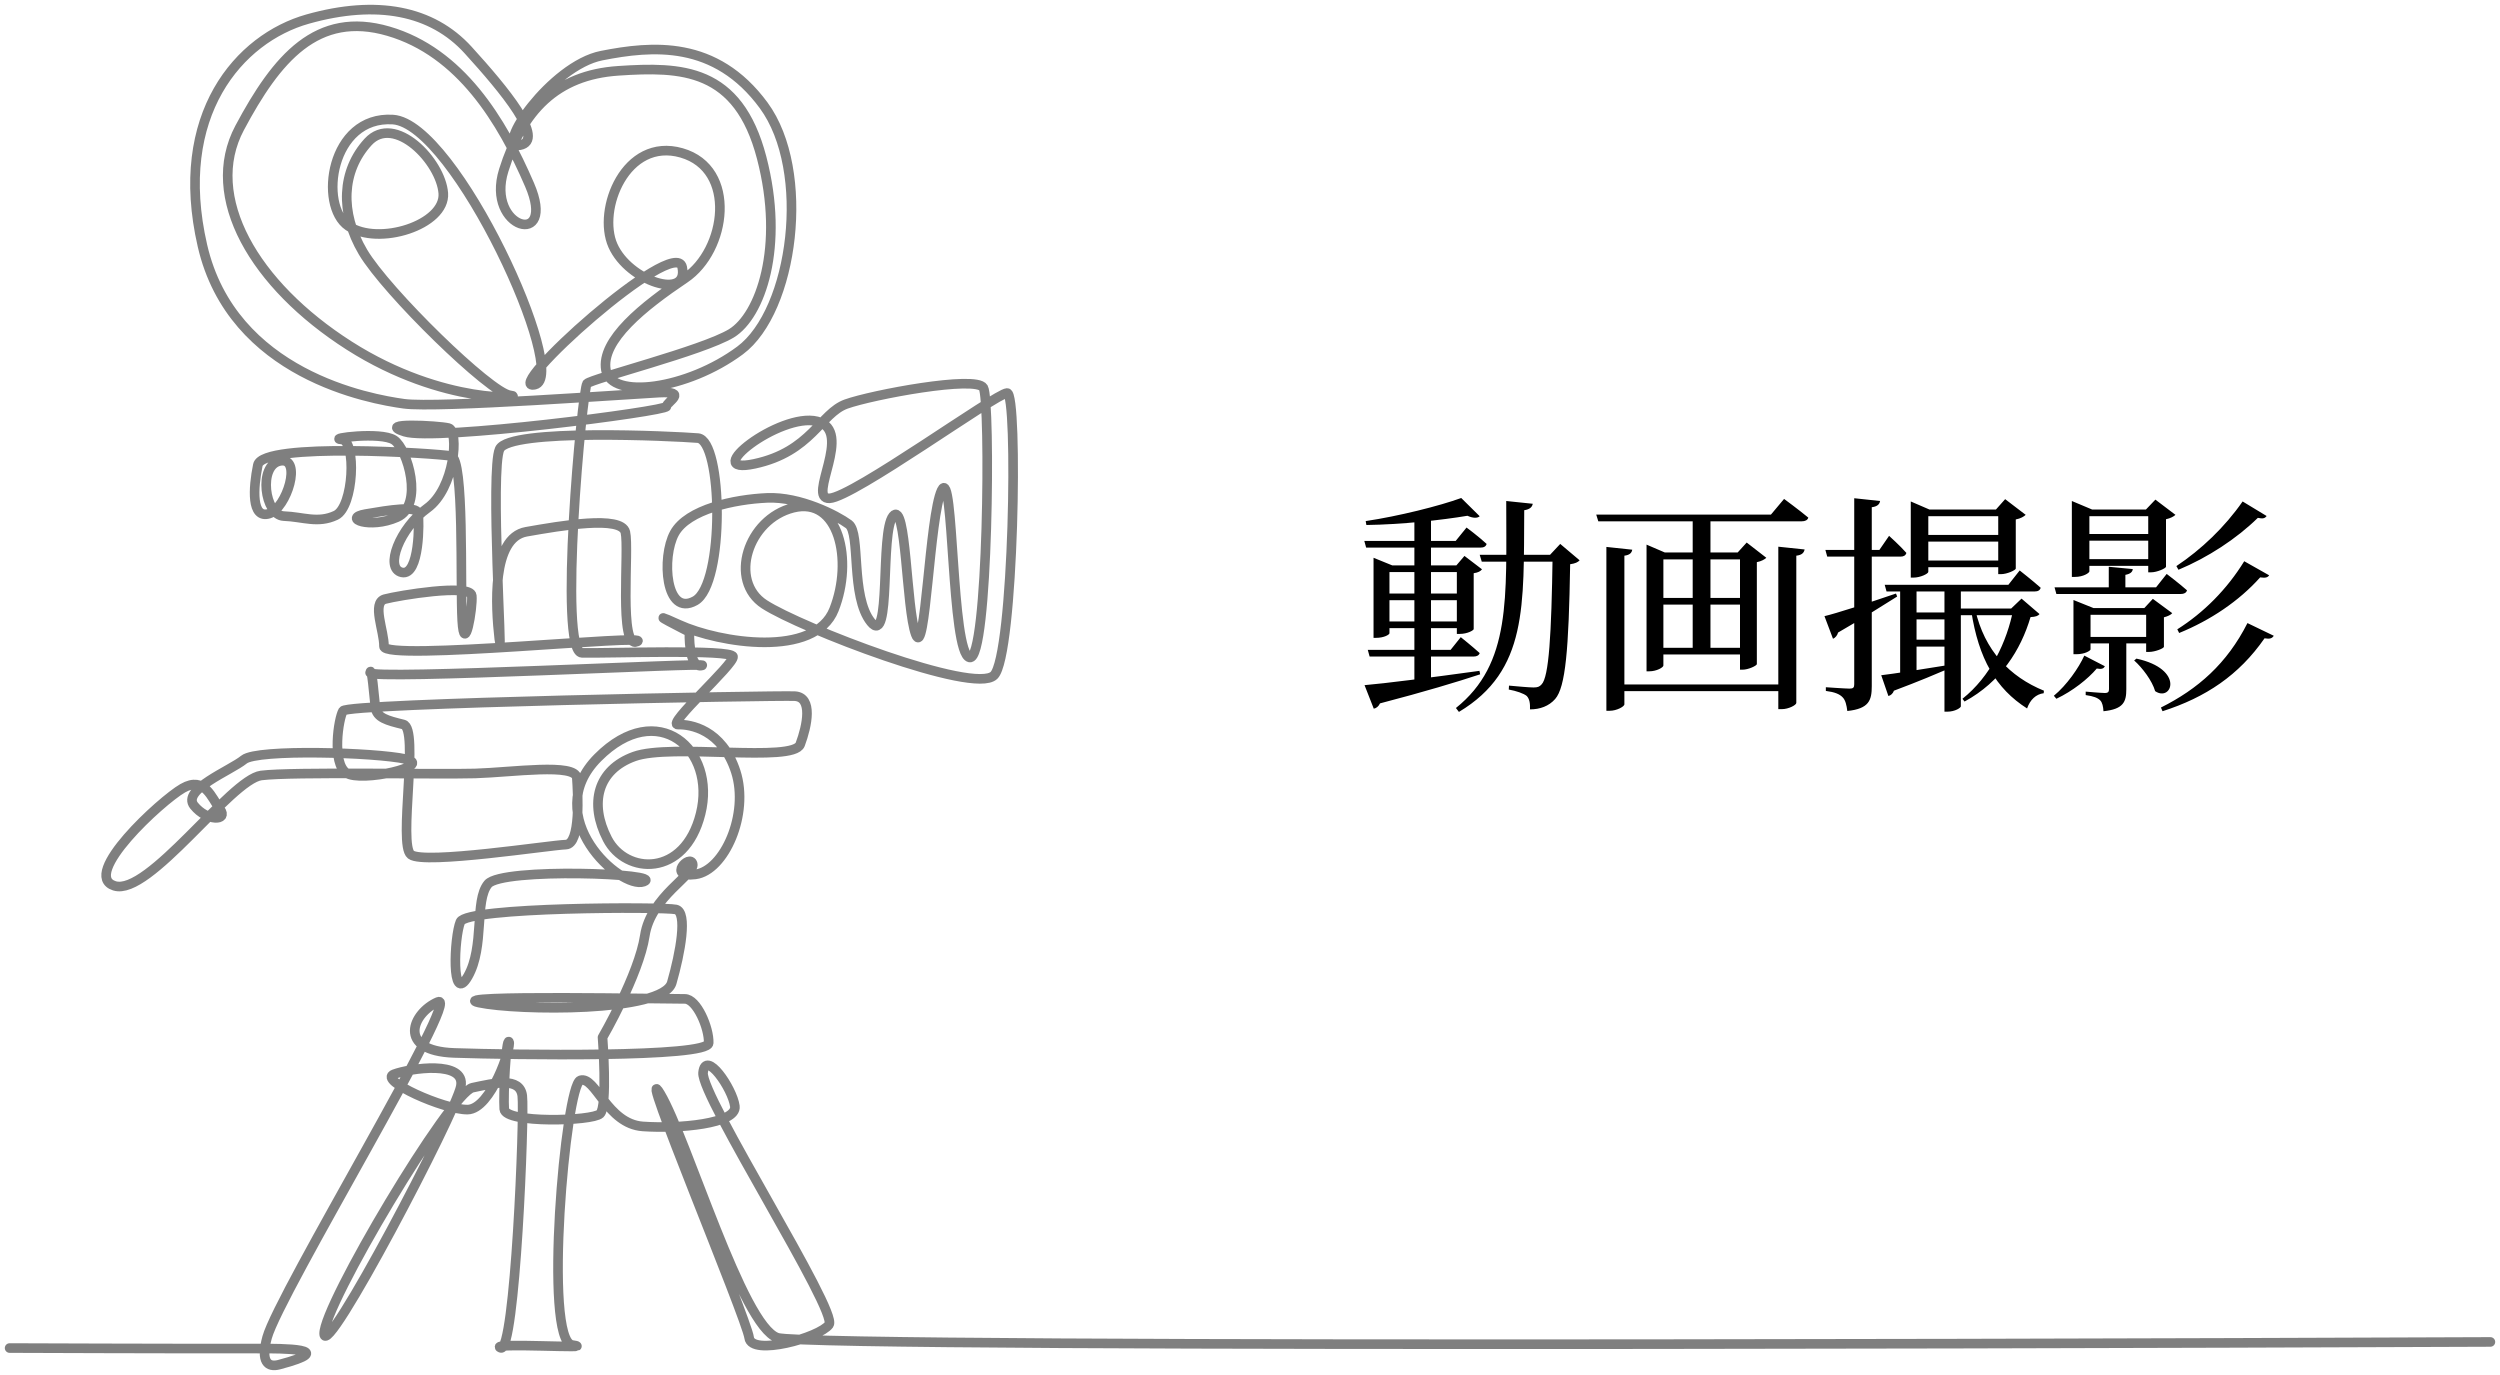 <svg width="260" height="143" viewBox="0 0 260 143" fill="none" xmlns="http://www.w3.org/2000/svg">
<path d="M141.888 56.256H151.392L152.52 54.864C152.52 54.864 153.816 55.824 154.608 56.568C154.536 56.832 154.32 56.952 153.96 56.952H142.08L141.888 56.256ZM142.248 67.584H150.864L151.92 66.264C151.92 66.264 153.12 67.224 153.888 67.92C153.816 68.16 153.576 68.28 153.264 68.28H142.44L142.248 67.584ZM141.912 71.256C143.952 71.088 148.824 70.464 153.864 69.768L153.936 70.128C151.536 70.92 148.2 71.928 143.52 73.152C143.376 73.464 143.136 73.656 142.872 73.704L141.912 71.256ZM143.712 61.728H152.328V62.424H143.712V61.728ZM143.712 64.632H152.328V65.328H143.712V64.632ZM151.968 51.792L153.888 53.688C153.672 53.904 153.192 53.904 152.616 53.64C149.904 54.096 145.728 54.552 142.104 54.6L142.032 54.192C145.44 53.688 149.736 52.608 151.968 51.792ZM147.096 53.856L148.824 53.52V70.896C148.824 71.064 148.248 71.472 147.384 71.472H147.096V53.856ZM142.848 58.8V58.008L144.792 58.8H151.464L152.304 57.816L154.128 59.208C153.984 59.4 153.744 59.544 153.264 59.616V65.424C153.264 65.544 152.64 65.928 151.8 65.928H151.512V59.496H144.504V65.856C144.504 66 143.952 66.336 143.112 66.336H142.848V58.8ZM153.888 57.696H162.12V58.416H154.104L153.888 57.696ZM156.648 52.104L159.408 52.392C159.336 52.752 159.096 52.968 158.52 53.064C158.448 62.952 158.904 69.744 151.728 74.04L151.416 73.632C157.176 69.024 156.648 62.208 156.648 52.104ZM161.472 57.696H161.208L162.264 56.568L164.28 58.272C164.112 58.464 163.824 58.608 163.296 58.68C163.152 67.56 162.816 71.472 161.736 72.696C161.088 73.44 160.152 73.776 159.12 73.776C159.144 73.152 159.072 72.696 158.784 72.384C158.472 72.12 157.704 71.856 156.912 71.712L156.936 71.304C157.752 71.376 159 71.496 159.48 71.496C159.912 71.496 160.104 71.424 160.32 71.184C161.088 70.416 161.352 66.048 161.472 57.696ZM166.008 53.52H184.176L185.544 51.888C185.544 51.888 187.08 53.016 188.064 53.832C187.992 54.096 187.728 54.216 187.392 54.216H166.224L166.008 53.52ZM168.192 71.184H185.4V71.88H168.192V71.184ZM176.04 53.712H177.888V67.896H176.04V53.712ZM167.064 56.88L169.752 57.168C169.704 57.48 169.512 57.72 168.936 57.792V73.248C168.936 73.488 168.12 73.92 167.424 73.92H167.064V56.88ZM184.944 56.856L187.68 57.144C187.608 57.48 187.416 57.72 186.816 57.792V73.104C186.816 73.32 186.024 73.752 185.304 73.752H184.944V56.856ZM171.24 57.456V56.64L173.136 57.456H181.68V58.176H172.992V69.216C172.992 69.408 172.296 69.816 171.528 69.816H171.24V57.456ZM180.96 57.456H180.72L181.656 56.424L183.696 58.008C183.528 58.176 183.192 58.368 182.712 58.464V69.072C182.688 69.24 181.824 69.648 181.224 69.648H180.96V57.456ZM172.08 62.184H181.68V62.88H172.08V62.184ZM172.08 67.368H181.68V68.064H172.08V67.368ZM189.84 57.192H195.456L196.464 55.728C196.464 55.728 197.616 56.76 198.264 57.504C198.192 57.768 197.976 57.888 197.664 57.888H190.032L189.84 57.192ZM196.008 60.816H208.872L210.048 59.328C210.048 59.328 211.392 60.384 212.232 61.128C212.16 61.392 211.944 61.512 211.608 61.512H196.2L196.008 60.816ZM192.84 51.816L195.528 52.104C195.48 52.44 195.24 52.68 194.664 52.752V71.352C194.664 72.816 194.4 73.704 192.12 73.944C192.048 73.344 191.928 72.816 191.64 72.528C191.328 72.192 190.824 71.976 189.888 71.856V71.472C189.888 71.472 191.928 71.616 192.36 71.616C192.744 71.616 192.84 71.496 192.84 71.16V51.816ZM189.744 64.08C190.968 63.792 194.088 62.784 197.184 61.728L197.304 62.04C195.888 62.904 193.848 64.248 191.16 65.784C191.088 66.072 190.872 66.336 190.632 66.432L189.744 64.08ZM199.728 55.632H208.32V56.328H199.728V55.632ZM199.728 58.296H208.32V58.992H199.728V58.296ZM195.648 70.224C196.896 70.08 199.8 69.624 202.752 69.144L202.8 69.48C201.456 70.056 199.536 70.872 196.968 71.832C196.872 72.12 196.632 72.336 196.392 72.384L195.648 70.224ZM197.616 61.08H199.32V70.272L197.616 70.656V61.08ZM202.224 61.008H203.928V73.464C203.928 73.584 203.376 74.016 202.488 74.016H202.224V61.008ZM198.864 63.696H203.064V64.416H198.864V63.696ZM203.424 63.288H210.168V63.984H203.424V63.288ZM198.816 66.528H202.968V67.248H198.816V66.528ZM209.4 63.288H209.16L210.24 62.256L212.112 63.864C211.968 64.056 211.704 64.152 211.176 64.176C210.168 67.584 208.08 70.92 204.312 72.96L204.096 72.672C207 70.368 208.728 66.768 209.4 63.288ZM205.416 63.36C206.376 67.68 209.04 70.392 212.568 71.832L212.544 72.096C211.752 72.192 211.128 72.768 210.816 73.68C207.576 71.616 205.776 68.52 205.008 63.528L205.416 63.36ZM198.72 52.992V52.152L200.664 52.992H208.296V53.688H200.544V59.472C200.544 59.664 199.728 60.072 198.984 60.072H198.72V52.992ZM207.816 52.992H207.576L208.536 51.912L210.672 53.544C210.504 53.712 210.144 53.928 209.64 54.024V59.136C209.616 59.304 208.728 59.712 208.104 59.712H207.816V52.992ZM213.672 61.08H224.232L225.336 59.688C225.336 59.688 226.632 60.672 227.448 61.392C227.376 61.656 227.136 61.776 226.8 61.776H213.864L213.672 61.08ZM216.408 52.992H224.328V53.688H216.408V52.992ZM216.408 55.536H224.256V56.232H216.408V55.536ZM216.408 58.152H224.256V58.848H216.408V58.152ZM215.472 52.992V52.104L217.584 52.992H217.296V59.424C217.296 59.568 216.696 60 215.784 60H215.472V52.992ZM223.416 52.992H223.176L224.16 51.96L226.248 53.544C226.08 53.712 225.72 53.904 225.264 54V58.944C225.24 59.112 224.328 59.52 223.728 59.52H223.416V52.992ZM216.336 63.24H224.184V63.936H216.336V63.24ZM216.336 66.24H224.184V66.912H216.336V66.24ZM215.64 63.24V62.4L217.728 63.24H217.416V67.536C217.416 67.656 216.864 68.04 215.928 68.04H215.64V63.24ZM223.2 63.24H223.008L223.896 62.28L225.912 63.768C225.792 63.936 225.432 64.104 225.048 64.2V67.272C225.024 67.44 224.112 67.8 223.512 67.8H223.2V63.24ZM222.192 68.496C227.256 69.6 225.864 73.056 224.136 71.88C223.824 70.8 222.816 69.456 221.952 68.688L222.192 68.496ZM219.336 66.528H221.136V71.688C221.136 72.984 220.848 73.752 218.76 73.968C218.736 73.488 218.64 73.056 218.424 72.84C218.16 72.576 217.752 72.408 216.912 72.288V71.928C216.912 71.928 218.52 72.072 218.904 72.072C219.264 72.072 219.336 71.928 219.336 71.664V66.528ZM216.768 68.184L218.904 69.288C218.784 69.528 218.592 69.624 218.064 69.528C217.152 70.608 215.544 71.88 213.864 72.672L213.6 72.36C214.944 71.256 216.192 69.456 216.768 68.184ZM233.232 52.152L235.728 53.664C235.56 53.904 235.344 53.976 234.816 53.856C232.584 56.04 229.608 57.984 226.56 59.256L226.344 58.872C228.912 57.168 231.384 54.816 233.232 52.152ZM233.4 58.368L235.992 59.832C235.824 60.072 235.608 60.12 235.056 60.048C232.848 62.52 229.872 64.512 226.632 65.832L226.44 65.448C229.176 63.72 231.6 61.296 233.4 58.368ZM233.736 64.8L236.472 66.12C236.304 66.384 236.088 66.48 235.512 66.384C232.848 70.224 229.392 72.528 224.904 73.968L224.736 73.584C228.576 71.664 231.6 69.024 233.736 64.8ZM219.312 58.944L221.808 59.184C221.784 59.472 221.568 59.688 221.04 59.784V61.416H219.312V58.944Z" fill="black"/>
<path opacity="0.5" d="M1 140.197C1 140.197 18.208 140.266 26.934 140.25C29.256 140.246 35.474 140.227 29.015 141.927C27.868 142.229 27.075 141.651 27.78 139.088C29.03 134.534 48.166 103.083 45.54 104.201C42.924 105.317 41.169 109.297 47.246 109.505C53.359 109.714 73.645 110.015 73.703 108.475C73.761 106.931 72.466 103.862 71.212 103.885C69.959 103.908 45.864 103.431 49.822 104.276C53.792 105.123 68.972 105.316 69.864 102.208C70.759 99.089 71.54 94.867 70.293 94.583C69.046 94.3 48.534 94.31 47.881 95.868C47.23 97.423 46.904 104.635 48.663 101.541C50.431 98.431 49.319 93.673 50.751 91.936C52.187 90.193 69.324 90.856 66.94 91.696C64.562 92.534 56.055 84.945 62.181 78.791C68.382 72.562 74.539 77.932 72.862 84.633C71.198 91.279 65.083 90.96 63.168 87.256C61.249 83.544 62.142 80.054 65.962 78.674C69.802 77.286 82.5 79.351 83.222 77.415C83.947 75.474 84.573 72.495 82.647 72.399C80.724 72.304 36.148 73.131 35.674 73.931C35.2 74.73 34.499 79.335 36.01 80.379C37.521 81.423 45.249 79.627 42.18 78.94C39.116 78.254 26.752 77.867 25.373 78.998C23.997 80.125 18.85 82.136 20.187 83.792C21.524 85.447 23.784 85.383 22.893 84.176C22.002 82.969 21.273 80.674 19.002 81.978C16.739 83.277 8.349 91 11.903 92.126C15.466 93.256 23.986 81.055 27.171 80.648C30.367 80.24 45.538 80.557 49.409 80.44C53.294 80.322 59.881 79.335 59.99 80.907C60.1 82.477 60.407 87.798 58.845 87.84C57.286 87.881 44.094 89.934 42.737 88.885C41.379 87.837 43.637 75.76 41.947 75.344C40.26 74.929 39.17 74.652 39.038 73.558C38.905 72.463 38.66 69.165 38.491 69.959C38.321 70.753 74.457 68.834 73.007 69.207C71.559 69.578 71.698 65.724 71.698 65.724C71.698 65.724 66.377 63.034 70.609 64.962C74.85 66.893 84.745 68.467 86.743 63.381C88.755 58.261 87.256 51.617 82.491 52.808C77.752 53.992 75.735 60.409 79.499 62.85C83.266 65.293 101.301 72.255 103.371 70.24C105.449 68.217 105.906 40.816 104.738 40.873C103.57 40.929 88.719 51.717 86.269 51.825C83.826 51.931 88.862 44.793 84.981 43.821C81.11 42.852 72.605 49.489 78.462 48.239C84.359 46.982 85.343 42.977 88.002 42.021C90.669 41.062 101.506 39.026 102.271 40.325C103.035 41.623 102.79 68.798 100.844 68.379C98.9 67.961 99.221 48.281 97.935 50.982C96.652 53.672 96.251 68.704 95.241 65.983C94.228 63.258 94.271 51.967 92.88 53.669C91.494 55.368 92.731 67.371 90.579 64.695C88.425 62.017 89.531 55.45 88.268 54.522C87.006 53.594 83.188 51.631 79.778 51.781C76.379 51.931 71.515 52.959 70.144 55.454C68.779 57.94 69.201 64.21 72.294 62.481C75.402 60.745 75.159 45.768 72.585 45.562C70.016 45.355 52.969 44.539 51.965 46.699C50.963 48.852 52.309 69.782 51.927 66.46C51.543 63.128 51.099 55.941 54.737 55.303C58.389 54.662 64.618 53.584 65.038 55.347C65.459 57.108 64.325 67.597 66.255 66.727C68.19 65.853 39.902 68.804 39.933 67.223C39.965 65.64 38.63 62.679 40.031 62.306C41.434 61.933 48.943 60.676 49.067 61.949C49.193 63.22 48.289 68.34 48.068 64.537C47.847 60.721 48.314 47.68 46.905 47.422C45.497 47.165 27.311 45.938 26.816 48.365C26.323 50.787 26.129 53.984 27.98 53.424C29.836 52.862 31.461 47.505 29.136 47.936C26.816 48.365 27.517 53.603 29.516 53.674C31.52 53.746 33.053 54.476 34.924 53.595C36.8 52.712 37.081 45.789 35.525 45.703C33.973 45.616 39.594 44.861 40.983 45.763C42.373 46.666 44.124 52.547 41.289 53.795C38.465 55.04 35.538 53.888 38.028 53.459C40.526 53.028 43.343 52.582 43.481 53.378C43.621 54.175 43.653 59.932 41.794 59.53C39.938 59.128 41.578 54.905 44.431 52.855C47.297 50.795 47.752 44.79 46.657 44.518C45.562 44.248 38.987 43.92 42.096 44.901C45.212 45.885 69.3 42.766 69.318 42.273C69.335 41.779 71.63 40.678 68.562 40.831C65.504 40.983 45.445 42.468 42 41.99C38.565 41.513 24.155 39.013 21.053 25.546C17.918 11.941 24.876 3.99 32.001 1.983C39.188 -0.041 44.925 1.073 48.684 5.204C52.44 9.332 56.808 14.595 54.059 15.104C51.319 15.611 57.347 6.813 62.569 5.785C67.821 4.751 74.406 4.134 79.421 10.958C84.427 17.77 82.513 32.33 76.968 36.445C71.472 40.524 63.56 41.574 63.016 38.482C62.47 35.384 66.928 31.84 71.233 28.946C75.569 26.032 76.703 17.564 70.875 15.899C65.07 14.241 62.082 21.802 63.742 25.54C65.398 29.27 71.639 31.252 70.949 27.795C70.257 24.33 51.955 40.843 55.628 40.004C59.316 39.163 47.384 12.85 40.859 12.435C34.371 12.023 33.117 21.381 36.225 23.503C39.336 25.626 46.346 23.399 46.103 20.097C45.858 16.786 41.031 11.756 38.277 14.767C35.537 17.762 35.306 22.074 37.75 26.212C40.191 30.343 51.004 40.89 53.057 41.114C55.114 41.338 46.235 42.268 36.319 35.945C26.437 29.643 21.103 20.468 24.922 13.302C28.783 6.06 32.966 1.074 40.403 3.246C47.876 5.427 52.199 12.54 55.074 19.219C57.94 25.874 50.476 23.819 52.388 17.715C54.314 11.564 57.806 7.797 64.311 7.364C70.859 6.927 76.769 7.046 79.211 16.397C81.636 25.687 79.062 32.847 76.061 34.669C73.074 36.481 61.548 39.378 61.053 39.895C60.558 40.412 58.006 67.829 60.524 67.897C63.047 67.964 76.107 67.49 76.236 68.29C76.365 69.087 69.235 75.399 70.505 75.358C71.776 75.316 75.097 75.846 76.52 80.254C77.939 84.65 75.33 90.55 72.314 90.938C69.308 91.326 71.763 88.755 72.039 89.847C72.314 90.938 67.672 93.24 67.063 97.302C66.456 101.345 62.664 107.884 62.664 107.884C62.664 107.884 63.207 115.061 62.409 115.832C61.613 116.602 52.553 116.862 52.441 115.349C52.329 113.835 52.642 107.895 52.936 108.348C53.231 108.801 51.066 115.367 48.626 115.398C46.193 115.428 39.291 112.35 40.968 111.722C42.648 111.091 48.45 110.246 47.925 112.985C47.402 115.715 33.81 141.645 33.712 138.719C33.615 135.784 46.844 113.606 49.141 113.119C51.443 112.633 54.065 111.987 54.316 113.959C54.567 115.929 53.57 140.77 52.077 140.179C50.584 139.589 62.54 140.326 59.508 139.881C56.485 139.438 58.803 112.834 60.359 112.354C61.918 111.874 63.147 116.887 66.85 117.148C70.565 117.409 76.666 116.88 76.426 115.044C76.185 113.206 73.368 109.095 73.119 111.559C72.87 114.018 87.217 136.407 86.217 137.766C85.219 139.12 78.142 141.07 77.911 139.126C77.68 137.178 65.884 109.059 68.674 113.767C71.459 118.466 77.185 137.928 80.859 139.123C84.542 140.322 259 139.562 259 139.562" stroke="black" stroke-linecap="round" stroke-linejoin="round"/>
</svg>
